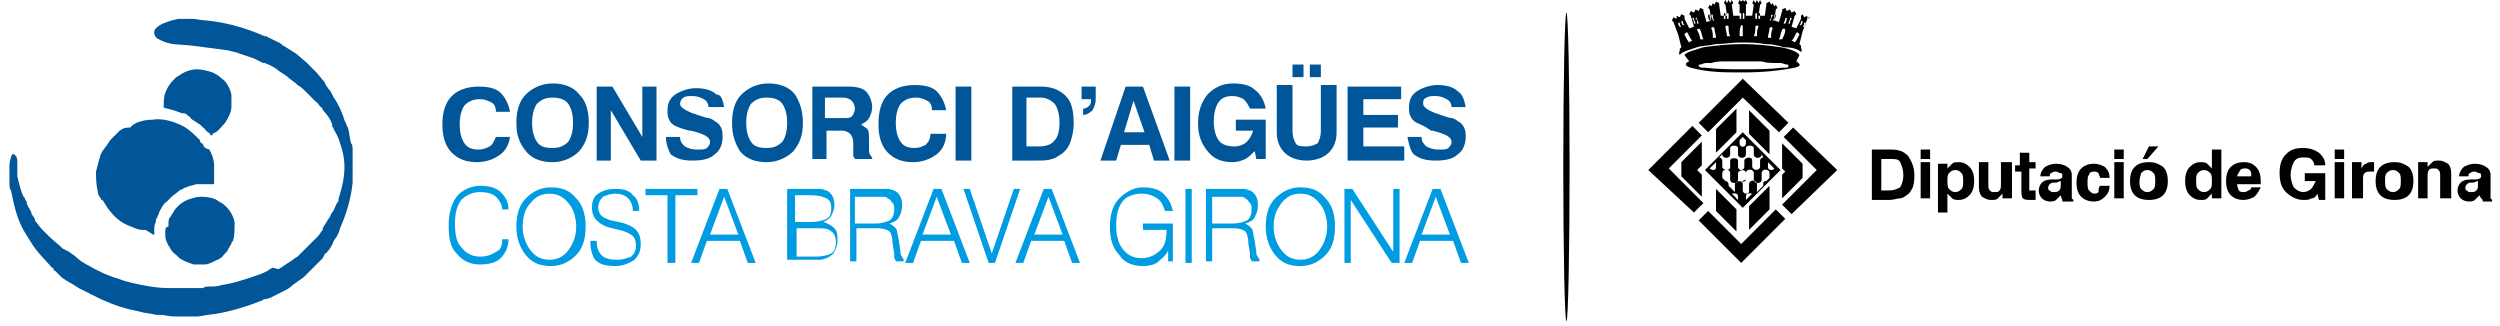 <?xml version="1.0" encoding="utf-8"?>
<!-- Generator: Adobe Illustrator 27.3.1, SVG Export Plug-In . SVG Version: 6.00 Build 0)  -->
<svg version="1.1" id="Capa_1" xmlns="http://www.w3.org/2000/svg" xmlns:xlink="http://www.w3.org/1999/xlink" x="0px" y="0px"
	 viewBox="0 0 158.8 20.7" style="enable-background:new 0 0 158.8 20.7;" xml:space="preserve">
<style type="text/css">
	.st0{fill-rule:evenodd;clip-rule:evenodd;}
	.st1{fill-rule:evenodd;clip-rule:evenodd;fill:#015699;}
	.st2{fill:#015699;}
	.st3{fill:#009CE1;}
</style>
<g>
	<g>
		<path class="st0" d="M157.4,11.5c-0.1,0-0.2,0.1-0.3,0.1c-0.1,0-0.2,0-0.2,0c-0.1,0-0.2,0.1-0.2,0.1c0,0-0.1,0.1-0.1,0.2
			c0,0.1,0,0.2,0.1,0.2c0.1,0.1,0.1,0.1,0.2,0.1c0.2,0,0.3,0,0.4-0.1c0.1-0.1,0.1-0.2,0.1-0.4V11.5z M157.5,12.4
			c-0.1,0.1-0.2,0.2-0.3,0.3c-0.1,0.1-0.3,0.1-0.4,0.1c-0.2,0-0.4-0.1-0.5-0.2c-0.1-0.1-0.2-0.3-0.2-0.5c0-0.2,0.1-0.4,0.2-0.5
			c0.1-0.1,0.3-0.2,0.6-0.2c0.1,0,0.1,0,0.3,0c0.3,0,0.4-0.1,0.4-0.2c0-0.1,0-0.2-0.1-0.2c-0.1,0-0.2-0.1-0.3-0.1
			c-0.1,0-0.2,0-0.3,0.1c-0.1,0-0.1,0.1-0.1,0.2v0h-0.6v0c0-0.2,0.1-0.4,0.3-0.6c0.2-0.1,0.4-0.2,0.7-0.2c0.3,0,0.6,0.1,0.7,0.2
			c0.2,0.1,0.3,0.3,0.3,0.5v1.3c0,0.1,0,0.2,0,0.2c0,0,0.1,0.1,0.1,0.1v0.1h-0.6c0,0,0-0.1,0-0.1C157.5,12.5,157.5,12.4,157.5,12.4z
			 M153.6,12.6v-2.3h0.6v0.3c0.1-0.1,0.2-0.2,0.3-0.3c0.1-0.1,0.2-0.1,0.4-0.1c0.3,0,0.4,0.1,0.6,0.2c0.1,0.1,0.2,0.3,0.2,0.6v1.6
			H155v-1.4c0-0.2,0-0.3-0.1-0.4c-0.1-0.1-0.1-0.1-0.3-0.1c-0.1,0-0.3,0-0.3,0.1c-0.1,0.1-0.1,0.2-0.1,0.4v1.4H153.6z M150.9,11.5
			c0-0.4,0.1-0.7,0.3-0.9c0.2-0.2,0.5-0.3,0.9-0.3c0.4,0,0.6,0.1,0.9,0.3c0.2,0.2,0.3,0.5,0.3,0.9c0,0.4-0.1,0.7-0.3,0.9
			c-0.2,0.2-0.5,0.3-0.9,0.3c-0.4,0-0.7-0.1-0.9-0.3C151,12.2,150.9,11.9,150.9,11.5z M151.5,11.5c0,0.2,0,0.4,0.1,0.5
			c0.1,0.1,0.2,0.2,0.4,0.2c0.2,0,0.3-0.1,0.4-0.2c0.1-0.1,0.1-0.3,0.1-0.5c0-0.2,0-0.4-0.1-0.5c-0.1-0.1-0.2-0.2-0.4-0.2
			c-0.2,0-0.3,0.1-0.4,0.2C151.5,11.1,151.5,11.3,151.5,11.5z M149.4,12.6v-2.3h0.6v0.4c0.1-0.2,0.2-0.3,0.3-0.3
			c0.1-0.1,0.2-0.1,0.4-0.1c0,0,0,0,0.1,0c0,0,0,0,0,0l0,0.6h-0.2c-0.2,0-0.3,0-0.4,0.1c-0.1,0.1-0.1,0.2-0.1,0.4v1.2H149.4z
			 M148.3,12.6v-2.3h0.6v2.3H148.3z M148.3,10.1V9.5h0.6v0.6H148.3z M147.2,12.3c-0.1,0.2-0.2,0.3-0.4,0.3c-0.1,0.1-0.3,0.1-0.5,0.1
			c-0.4,0-0.8-0.2-1.1-0.5c-0.3-0.3-0.4-0.7-0.4-1.2c0-0.5,0.1-0.9,0.4-1.2c0.3-0.3,0.6-0.4,1.1-0.4c0.4,0,0.7,0.1,1,0.3
			c0.2,0.2,0.4,0.4,0.4,0.8h-0.7c0-0.2-0.1-0.3-0.2-0.4c-0.1-0.1-0.3-0.1-0.5-0.1c-0.3,0-0.5,0.1-0.6,0.3c-0.1,0.2-0.2,0.5-0.2,0.8
			c0,0.3,0.1,0.6,0.2,0.8c0.2,0.2,0.4,0.3,0.6,0.3c0.2,0,0.4-0.1,0.5-0.2c0.1-0.1,0.2-0.3,0.3-0.5h-0.7V11h1.3v1.7h-0.4L147.2,12.3z
			 M142.1,11.2h0.9c0-0.2,0-0.3-0.1-0.4c-0.1-0.1-0.2-0.1-0.3-0.1c-0.1,0-0.2,0-0.3,0.1C142.2,11,142.1,11.1,142.1,11.2z M143,11.9
			h0.6c-0.1,0.2-0.2,0.4-0.4,0.6c-0.2,0.1-0.4,0.2-0.7,0.2c-0.3,0-0.6-0.1-0.8-0.3c-0.2-0.2-0.3-0.5-0.3-0.9c0-0.4,0.1-0.7,0.3-0.9
			c0.2-0.2,0.5-0.3,0.8-0.3c0.4,0,0.6,0.1,0.8,0.3c0.2,0.2,0.3,0.5,0.3,0.9c0,0,0,0.1,0,0.1c0,0,0,0,0,0.1h-1.5
			c0,0.2,0.1,0.3,0.1,0.4c0.1,0.1,0.2,0.1,0.3,0.1c0.1,0,0.2,0,0.3-0.1C142.9,12.1,143,12,143,11.9z M139.5,11.5
			c0,0.2,0,0.4,0.1,0.5c0.1,0.1,0.2,0.2,0.4,0.2c0.2,0,0.3-0.1,0.4-0.2c0.1-0.1,0.1-0.3,0.1-0.5c0-0.2,0-0.4-0.1-0.5
			c-0.1-0.1-0.2-0.2-0.4-0.2c-0.2,0-0.3,0.1-0.4,0.2C139.5,11.1,139.5,11.3,139.5,11.5z M141.1,9.5v3.1h-0.6v-0.3
			c-0.1,0.1-0.2,0.2-0.3,0.3c-0.1,0.1-0.2,0.1-0.4,0.1c-0.3,0-0.5-0.1-0.7-0.3c-0.2-0.2-0.3-0.5-0.3-0.9c0-0.4,0.1-0.7,0.3-0.9
			c0.2-0.2,0.4-0.3,0.7-0.3c0.1,0,0.3,0,0.4,0.1c0.1,0.1,0.2,0.2,0.3,0.3V9.5H141.1z M137.1,9.3l-0.7,0.8h-0.3l0.4-0.8H137.1z
			 M135.3,11.5c0-0.4,0.1-0.7,0.3-0.9c0.2-0.2,0.5-0.3,0.9-0.3c0.4,0,0.6,0.1,0.9,0.3c0.2,0.2,0.3,0.5,0.3,0.9
			c0,0.4-0.1,0.7-0.3,0.9c-0.2,0.2-0.5,0.3-0.9,0.3c-0.4,0-0.7-0.1-0.9-0.3C135.4,12.2,135.3,11.9,135.3,11.5z M135.9,11.5
			c0,0.2,0,0.4,0.1,0.5c0.1,0.1,0.2,0.2,0.4,0.2c0.2,0,0.3-0.1,0.4-0.2c0.1-0.1,0.1-0.3,0.1-0.5c0-0.2,0-0.4-0.1-0.5
			c-0.1-0.1-0.2-0.2-0.4-0.2c-0.2,0-0.3,0.1-0.4,0.2C136,11.1,135.9,11.3,135.9,11.5z M134.3,12.6v-2.3h0.6v2.3H134.3z M134.3,10.1
			V9.5h0.6v0.6H134.3z M133.4,11.8h0.6c0,0.3-0.1,0.5-0.3,0.7c-0.2,0.2-0.4,0.3-0.7,0.3c-0.3,0-0.6-0.1-0.8-0.3
			c-0.2-0.2-0.3-0.5-0.3-0.9c0-0.4,0.1-0.7,0.3-0.9c0.2-0.2,0.5-0.3,0.8-0.3c0.3,0,0.5,0.1,0.7,0.2c0.2,0.2,0.3,0.4,0.3,0.7h-0.6
			c0-0.1-0.1-0.2-0.1-0.3c-0.1-0.1-0.2-0.1-0.3-0.1c-0.2,0-0.3,0.1-0.3,0.2c-0.1,0.1-0.1,0.3-0.1,0.5c0,0.2,0,0.4,0.1,0.5
			c0.1,0.1,0.2,0.2,0.3,0.2c0.1,0,0.2,0,0.3-0.1C133.3,12,133.3,11.9,133.4,11.8z M130.9,11.5c-0.1,0-0.2,0.1-0.3,0.1
			c-0.1,0-0.2,0-0.2,0c-0.1,0-0.2,0.1-0.2,0.1c0,0-0.1,0.1-0.1,0.2c0,0.1,0,0.2,0.1,0.2c0.1,0.1,0.1,0.1,0.2,0.1
			c0.2,0,0.3,0,0.4-0.1c0.1-0.1,0.1-0.2,0.1-0.4V11.5z M130.9,12.4c-0.1,0.1-0.2,0.2-0.3,0.3c-0.1,0.1-0.3,0.1-0.4,0.1
			c-0.2,0-0.4-0.1-0.5-0.2c-0.1-0.1-0.2-0.3-0.2-0.5c0-0.2,0.1-0.4,0.2-0.5c0.1-0.1,0.3-0.2,0.6-0.2c0.1,0,0.1,0,0.3,0
			c0.3,0,0.4-0.1,0.4-0.2c0-0.1,0-0.2-0.1-0.2c-0.1,0-0.2-0.1-0.3-0.1c-0.1,0-0.2,0-0.3,0.1c-0.1,0-0.1,0.1-0.1,0.2v0h-0.6v0
			c0-0.2,0.1-0.4,0.3-0.6c0.2-0.1,0.4-0.2,0.7-0.2c0.3,0,0.6,0.1,0.7,0.2c0.2,0.1,0.3,0.3,0.3,0.5v1.3c0,0.1,0,0.2,0,0.2
			c0,0,0.1,0.1,0.1,0.1v0.1H131c0,0,0-0.1,0-0.1C130.9,12.5,130.9,12.4,130.9,12.4z M129.3,12.7c-0.1,0-0.1,0-0.2,0
			c-0.1,0-0.1,0-0.1,0c-0.2,0-0.4,0-0.5-0.1c-0.1-0.1-0.1-0.3-0.1-0.5v-1.2H128v-0.4h0.3V9.7h0.6v0.6h0.4v0.4h-0.4V12
			c0,0.1,0,0.1,0,0.1c0,0,0.1,0,0.2,0h0.2V12.7z M127.8,10.3v2.3h-0.6v-0.3c-0.1,0.1-0.2,0.2-0.3,0.3c-0.1,0.1-0.2,0.1-0.4,0.1
			c-0.3,0-0.4-0.1-0.6-0.2c-0.1-0.1-0.2-0.3-0.2-0.6v-1.6h0.6v1.4c0,0.2,0,0.3,0.1,0.4c0.1,0.1,0.1,0.1,0.3,0.1c0.1,0,0.3,0,0.3-0.1
			c0.1-0.1,0.1-0.2,0.1-0.4v-1.4H127.8z M123.1,13.6v-3.2h0.6v0.3c0.1-0.1,0.2-0.2,0.3-0.3c0.1-0.1,0.2-0.1,0.4-0.1
			c0.3,0,0.5,0.1,0.7,0.3c0.2,0.2,0.3,0.5,0.3,0.9c0,0.4-0.1,0.7-0.3,0.9c-0.2,0.2-0.4,0.3-0.7,0.3c-0.1,0-0.3,0-0.4-0.1
			c-0.1-0.1-0.2-0.2-0.3-0.3v1.2H123.1z M124.7,11.5c0-0.2,0-0.4-0.1-0.5c-0.1-0.1-0.2-0.2-0.4-0.2c-0.2,0-0.3,0.1-0.4,0.2
			c-0.1,0.1-0.1,0.3-0.1,0.5c0,0.2,0,0.4,0.1,0.5c0.1,0.1,0.2,0.2,0.4,0.2c0.2,0,0.3-0.1,0.4-0.2C124.7,11.9,124.7,11.7,124.7,11.5z
			 M122,12.6v-2.3h0.6v2.3H122z M122,10.1V9.5h0.6v0.6H122z M118.9,12.6V9.5h1.2c0.5,0,0.8,0.1,1.1,0.4c0.2,0.3,0.4,0.7,0.4,1.2
			c0,0.3,0,0.5-0.1,0.8c-0.1,0.2-0.2,0.4-0.4,0.5c-0.1,0.1-0.3,0.2-0.4,0.2c-0.2,0-0.4,0.1-0.7,0.1H118.9z M119.5,12.1h0.5
			c0.3,0,0.5-0.1,0.7-0.2c0.1-0.2,0.2-0.4,0.2-0.8c0-0.3-0.1-0.6-0.2-0.8c-0.1-0.2-0.3-0.2-0.6-0.2h-0.6V12.1z"/>
		<path class="st0" d="M107.9,14l0.6-0.6l2.1,2.1l2.2-2.2l0.6,0.6l-2.8,2.8L107.9,14z M110.3,14.7l-1.3-1.3l0-1.4l1.3,1.3
			L110.3,14.7z M111.1,14.6l0-1.5l1.3-1.3l0,1.5L111.1,14.6z M104.7,10.8C104.7,10.8,104.8,10.8,104.7,10.8l2.8-2.8l0.6,0.6
			l-2.1,2.1l2.2,2.2l-0.6,0.6L104.7,10.8z M113.8,13.6l-0.6-0.6l2.2-2.2l-2.1-2.1l0.6-0.6l2.8,2.7L113.8,13.6z M106.8,11.2v-0.9
			l1.3-1.3l0,1.5l-0.3,0.3l0.3,0.3v1.4L106.8,11.2z M113.2,11.1l0.2-0.2l-0.2-0.2V9.1l1.3,1.3l0,0.9l-1.3,1.3L113.2,11.1z M109,10.6
			v-0.3l-0.4,0.4C108.7,10.8,109,10.9,109,10.6z M110.4,12.7l0-0.2c0-0.3-0.3-0.2-0.4-0.2L110.4,12.7z M110.9,9.8l0-0.4
			c0-0.2,0.5-0.2,0.5,0l0,0.4c0,0.3,0.5,0.3,0.5,0L112,10c-0.1,0-0.2,0.1-0.2,0.2l0,0.4c0,0.2-0.4,0.3-0.5,0v-0.4
			c0-0.3-0.5-0.2-0.5,0l0,0.4c0,0.1-0.1,0.2-0.2,0.2v0c-0.1,0-0.2-0.1-0.2-0.2l0-0.4c0-0.2-0.5-0.2-0.5,0v0.4c0,0.3-0.5,0.2-0.5,0
			l0-0.4c0-0.1-0.1-0.2-0.2-0.2l0.2-0.2c0,0.3,0.5,0.3,0.5,0l0-0.4c0-0.2,0.5-0.2,0.5,0l0,0.4C110.4,10.1,110.9,10.1,110.9,9.8z
			 M110.9,11.4l0-0.4c0-0.3,0.5-0.3,0.5,0l0,0.4c0,0.3,0.5,0.3,0.5,0l0-0.4c0-0.3,0.5-0.3,0.5,0v0.3l-0.2,0.2c-0.1,0-0.2,0-0.2,0.2
			l0,0.1l-0.4,0.4c0,0,0,0,0-0.1l0-0.4c0-0.3-0.5-0.3-0.5,0l0,0.4c0,0.2-0.1,0.2-0.2,0.2v0c-0.1,0-0.2-0.1-0.2-0.2l0-0.4
			c0-0.3-0.5-0.2-0.5,0l0,0.4c0,0,0,0,0,0.1l-0.4-0.4l0-0.1c0-0.1-0.1-0.2-0.2-0.2l-0.2-0.2V11c0-0.3,0.5-0.3,0.5,0l0,0.4
			c0,0.3,0.5,0.3,0.5,0l0-0.4c0-0.2,0.5-0.3,0.5,0l0,0.4C110.4,11.6,110.9,11.6,110.9,11.4z M110.7,8.7l0.2,0.2v0.2
			c0,0.3-0.4,0.3-0.4,0V8.9L110.7,8.7z M110.9,12.7l0-0.2c0-0.3,0.3-0.2,0.4-0.2L110.9,12.7z M112.3,10.6l0-0.3l0.4,0.4
			C112.7,10.8,112.3,10.9,112.3,10.6z M112.4,9.8l-1.3-1.3l0-1.5l1.3,1.3V9.8z M109,8.2l1.3-1.3l0,1.5L109,9.7L109,8.2z M110.7,6.2
			l-2.2,2.2l-0.6-0.6l2.8-2.8l2.9,2.8l-0.6,0.6L110.7,6.2z M110.7,8.4l2.4,2.4l-2.4,2.4l-2.4-2.4L110.7,8.4z M110.8,4.4
			c0.8,0,1.6,0,2.4-0.1c0.1,0,0.2,0,0.2,0c0.1,0,0.2,0,0.2-0.1c0,0,0,0,0,0c0-0.1,0-0.1-0.1-0.1c-0.1,0-0.3-0.1-0.4-0.1
			c-0.1,0-0.2,0-0.3,0c-0.3,0-0.6,0-0.9-0.1c-0.3,0-0.5,0-0.8,0c0,0,0,0,0,0c0,0,0,0-0.1,0c0,0,0,0,0,0c0,0,0,0-0.1,0c0,0,0,0,0,0
			c0,0,0,0-0.1,0c0,0,0,0,0,0c0,0,0,0,0,0c0,0,0,0,0,0c-0.1,0-0.2,0-0.2,0v0c0,0,0,0,0,0c0,0-0.1,0-0.1,0c0,0,0,0,0,0c0,0,0,0,0,0
			c0,0,0,0,0,0c0,0,0,0,0,0c0,0,0,0,0,0c0,0,0,0,0,0c0,0,0,0,0,0c0,0,0,0,0,0c0,0,0,0,0,0c0,0,0,0,0,0c0,0,0,0,0,0c0,0,0,0,0,0
			c0,0,0,0,0,0c0,0,0,0,0,0c0,0,0,0-0.1,0c0,0,0,0,0,0c-0.3,0-0.5,0-0.8,0c-0.3,0-0.6,0-0.9,0.1c-0.1,0-0.2,0-0.3,0
			c-0.2,0-0.3,0.1-0.4,0.1c-0.1,0-0.1,0-0.1,0.1c0,0,0,0,0,0c0,0,0.1,0.1,0.2,0.1c0.1,0,0.2,0,0.2,0c0.8,0.1,1.6,0.1,2.4,0.1
			c0,0,0,0,0,0c0,0,0,0,0,0c0,0,0,0,0,0c0,0,0,0,0,0c0,0,0,0,0,0c0,0,0,0,0,0c0,0,0,0,0,0c0,0,0,0,0,0c0,0,0,0,0,0c0,0,0,0,0,0
			c0,0,0,0,0,0c0,0,0,0,0,0c0,0,0,0,0,0c0,0,0,0,0,0c0,0,0,0,0,0c0,0,0,0,0,0c0,0,0,0,0,0c0,0,0,0,0,0c0,0,0,0,0,0c0,0,0,0,0,0
			c0,0,0,0,0,0c0,0,0,0,0,0c0,0,0,0,0,0c0,0,0,0,0,0c0,0,0,0,0,0c0,0,0,0,0,0c0,0,0,0,0,0c0,0,0,0,0,0c0,0,0,0,0,0c0,0,0,0,0,0
			c0,0,0,0,0,0c0,0,0,0,0,0c0,0,0,0,0,0c0,0,0,0,0,0v0c0,0,0,0,0,0c0,0,0,0,0,0c0,0,0,0,0,0c0,0,0,0,0,0
			C110.7,4.4,110.7,4.4,110.8,4.4C110.7,4.4,110.7,4.4,110.8,4.4C110.7,4.4,110.7,4.4,110.8,4.4C110.7,4.4,110.7,4.4,110.8,4.4
			C110.7,4.4,110.7,4.4,110.8,4.4C110.8,4.4,110.8,4.4,110.8,4.4C110.8,4.4,110.8,4.4,110.8,4.4C110.8,4.4,110.8,4.4,110.8,4.4
			C110.8,4.4,110.8,4.4,110.8,4.4C110.8,4.4,110.8,4.4,110.8,4.4C110.8,4.4,110.8,4.4,110.8,4.4C110.8,4.4,110.8,4.4,110.8,4.4
			C110.8,4.4,110.8,4.4,110.8,4.4z M110.7,2.8C110.7,2.8,110.7,2.8,110.7,2.8c0.9,0,1.7,0.1,2.4,0.2c0.6,0.1,1.1,0.3,1.2,0.5
			c0,0,0,0,0,0l-0.2,0.4c0.3,0.2,0.3,0.3-0.1,0.4c-1,0.2-2.1,0.3-3.2,0.3v0c0,0-0.1,0-0.1,0c0,0,0,0,0,0v0c0,0,0,0,0,0c0,0,0,0,0,0
			v0c0,0,0,0,0,0c0,0-0.1,0-0.1,0v0c-1.1,0-2.1,0-3.2-0.3c-0.4-0.1-0.4-0.3-0.1-0.4L107,3.5c0,0,0,0,0,0c0.1-0.2,0.6-0.3,1.2-0.5
			C108.9,2.9,109.8,2.8,110.7,2.8C110.6,2.8,110.6,2.8,110.7,2.8L110.7,2.8z M110.5,0.9c0-0.1,0.1-0.1,0.1,0c0,0.1,0,0.2,0,0.3
			c0,0-0.1,0-0.1,0C110.5,1,110.5,0.9,110.5,0.9z M110.8,0.9c0-0.1-0.1-0.1-0.1,0c0,0.1,0,0.2,0,0.3c0,0,0.1,0,0.1,0
			C110.8,1,110.8,1,110.8,0.9z M111.8,0.9c0-0.1-0.1-0.1-0.1,0c0,0.1,0,0.2,0,0.3c0,0,0.1,0,0.1,0C111.8,1.1,111.8,1,111.8,0.9z
			 M111.6,0.9c0-0.1-0.1-0.1-0.1,0c0,0.1,0,0.2,0,0.3c0,0,0.1,0,0.1,0C111.6,1.1,111.6,1,111.6,0.9z M111.7,1.7c0-0.1-0.2-0.1-0.2,0
			c0,0.2,0,0.4-0.1,0.6c0.1,0,0.1,0,0.2,0C111.6,2.1,111.6,1.9,111.7,1.7z M112.8,1c0-0.1-0.1-0.1-0.1,0c0,0.1,0,0.2-0.1,0.3
			c0,0,0.1,0,0.1,0C112.7,1.2,112.8,1.1,112.8,1z M112.6,1c0-0.1-0.1-0.1-0.1,0c0,0.1,0,0.2-0.1,0.3c0,0,0.1,0,0.1,0
			C112.5,1.2,112.5,1.1,112.6,1z M112.6,1.8c0-0.1-0.2-0.1-0.2,0c0,0.2-0.1,0.4-0.1,0.6c0.1,0,0.1,0,0.2,0
			C112.5,2.2,112.5,2,112.6,1.8z M113.8,1.2c0-0.1-0.1-0.1-0.1,0c0,0.1-0.1,0.2-0.1,0.3c0,0,0.1,0,0.1,0
			C113.7,1.4,113.7,1.3,113.8,1.2z M113.5,1.2c0-0.1-0.1-0.1-0.1,0c0,0.1-0.1,0.2-0.1,0.3c0,0,0.1,0,0.1,0
			C113.5,1.3,113.5,1.2,113.5,1.2z M113.4,1.9c0-0.1-0.2-0.1-0.2,0c-0.1,0.2-0.1,0.4-0.2,0.6c0.1,0,0.1,0,0.2,0
			C113.3,2.3,113.4,2.1,113.4,1.9z M114.7,1.5c0-0.1-0.1-0.1-0.1,0c0,0.1-0.1,0.2-0.1,0.2c0,0,0.1,0,0.1,0
			C114.6,1.7,114.7,1.6,114.7,1.5z M114.5,1.4c0-0.1-0.1-0.1-0.1,0c0,0.1-0.1,0.2-0.1,0.2c0,0,0.1,0,0.1,0
			C114.4,1.6,114.5,1.5,114.5,1.4z M114.3,2.2c0-0.1-0.2-0.2-0.2-0.1c-0.1,0.2-0.2,0.4-0.3,0.5c0.1,0,0.1,0,0.2,0.1
			C114.1,2.6,114.2,2.4,114.3,2.2z M114.4,3.3c0.1-0.1,0-0.2,0-0.3l0-0.1l-0.1-0.1l0.1-0.4l0.1-0.4l0.3-0.8l0.1-0.1L115,1.1
			l-0.2,0.1l0-0.2l-0.2,0.1l-0.1-0.2L114.4,1l0,0.2l-0.3,0.6l-0.3-0.1L114,1l0.1-0.1L114,0.7l-0.2,0.1l-0.1-0.2l-0.2,0.1l-0.1-0.2
			l-0.2,0.1l0,0.1l-0.2,0.7l-0.3-0.1l0.1-0.7l0.1-0.1l-0.1-0.2l-0.1,0.1l-0.1-0.2l-0.1,0.1l-0.1-0.2l-0.2,0.1l0,0.1l-0.1,0.7l-0.4,0
			l0.1-0.7l0.1-0.1l-0.1-0.2l-0.1,0.2l-0.1-0.2l-0.1,0.2l-0.1-0.2l-0.1,0.2l0.1,0.1l-0.1,0.7l-0.4,0l0-0.7l0.1-0.1l-0.1-0.2
			l-0.1,0.1l-0.1-0.1v0l0,0l0,0l0,0l0,0v0l-0.1,0.1l-0.1-0.1l-0.1,0.2l0.1,0.1l0,0.7l-0.4,0l-0.1-0.7l0.1-0.1l-0.1-0.2l-0.1,0.2
			l-0.1-0.2l-0.1,0.2l-0.1-0.2l-0.1,0.2l0.1,0.1l0.1,0.7l-0.4,0l-0.1-0.7l0-0.1l-0.2-0.1l-0.1,0.2l-0.1-0.1l-0.1,0.2l-0.1-0.1
			l-0.1,0.2l0.1,0.1l0.1,0.7l-0.3,0.1l-0.2-0.7l0-0.1l-0.2-0.1l-0.1,0.2l-0.2-0.1l-0.1,0.2l-0.2-0.1l-0.1,0.2l0.1,0.1l0.2,0.7
			l-0.3,0.1l-0.3-0.6l0-0.2l-0.2-0.1l-0.1,0.2L106.5,1l0,0.2l-0.2-0.1l-0.1,0.2l0.1,0.1l0.3,0.8l0.1,0.4l0.1,0.4l-0.1,0.1l0,0.1
			c0,0.1-0.1,0.1,0,0.3c0.1-0.2,0.5-0.3,1.1-0.5c0.3-0.1,0.8-0.1,1.2-0.2c0.5,0,1-0.1,1.5-0.1c0,0,0,0,0,0v0c0,0,0,0,0.1,0
			c0.5,0,1,0,1.5,0.1c0.5,0,0.9,0.1,1.2,0.2C114,3,114.3,3.2,114.4,3.3z M110.6,1.6L110.6,1.6C110.6,1.6,110.6,1.6,110.6,1.6
			C110.7,1.6,110.7,1.6,110.6,1.6L110.6,1.6c0.1,0,0.1,0,0.1,0.1c0,0.2,0,0.4,0,0.6c0,0-0.1,0-0.1,0v0c0,0-0.1,0-0.1,0
			C110.5,2,110.5,1.8,110.6,1.6C110.5,1.6,110.6,1.6,110.6,1.6z M109.5,0.9c0-0.1,0.1-0.1,0.1,0c0,0.1,0,0.2,0,0.3c0,0-0.1,0-0.1,0
			C109.5,1.1,109.5,1,109.5,0.9z M109.7,0.9c0-0.1,0.1-0.1,0.1,0c0,0.1,0,0.2,0,0.3c0,0-0.1,0-0.1,0C109.7,1.1,109.7,1,109.7,0.9z
			 M109.6,1.7c0-0.1,0.2-0.1,0.2,0c0,0.2,0,0.4,0.1,0.6c-0.1,0-0.1,0-0.2,0C109.7,2.1,109.6,1.9,109.6,1.7z M108.5,1
			c0-0.1,0.1-0.1,0.1,0c0,0.1,0,0.2,0.1,0.3c0,0-0.1,0-0.1,0C108.5,1.2,108.5,1.1,108.5,1z M108.7,1c0-0.1,0.1-0.1,0.1,0
			c0,0.1,0,0.2,0.1,0.3c0,0-0.1,0-0.1,0C108.8,1.2,108.7,1.1,108.7,1z M108.7,1.8c0-0.1,0.2-0.1,0.2,0c0,0.2,0.1,0.4,0.1,0.6
			c-0.1,0-0.1,0-0.2,0C108.8,2.2,108.8,2,108.7,1.8z M107.5,1.2c0-0.1,0.1-0.1,0.1,0c0,0.1,0.1,0.2,0.1,0.3c0,0-0.1,0-0.1,0
			C107.6,1.4,107.6,1.3,107.5,1.2z M107.7,1.2c0-0.1,0.1-0.1,0.1,0c0,0.1,0.1,0.2,0.1,0.3c0,0-0.1,0-0.1,0
			C107.8,1.3,107.8,1.2,107.7,1.2z M107.8,1.9c0-0.1,0.2-0.1,0.2,0c0.1,0.2,0.1,0.4,0.2,0.6c-0.1,0-0.1,0-0.2,0
			C108,2.3,107.9,2.1,107.8,1.9z M106.6,1.5c0-0.1,0.1-0.1,0.1,0c0,0.1,0.1,0.2,0.1,0.2c0,0-0.1,0-0.1,0
			C106.7,1.7,106.6,1.6,106.6,1.5z M106.8,1.4c0-0.1,0.1-0.1,0.1,0c0,0.1,0.1,0.2,0.1,0.2c0,0-0.1,0-0.1,0
			C106.9,1.6,106.8,1.5,106.8,1.4z M107,2.2c0-0.1,0.2-0.2,0.2-0.1c0.1,0.2,0.2,0.4,0.3,0.5c-0.1,0-0.1,0-0.2,0.1
			C107.2,2.6,107.1,2.4,107,2.2z"/>
	</g>
	<ellipse cx="99.5" cy="10.6" rx="0.2" ry="9.8"/>
	<g>
		<path class="st1" d="M0.6,10.4V11c0,0,0,0.5,0,0.6c0,0.2,0,0.4,0.1,0.5c0.2,1,0.4,1.9,0.9,2.7l0.5,0.8l0.3,0.4c0,0,0,0,0,0l0.9,1
			c0,0,0.1,0,0.1,0.1c0,0,0,0.1,0.1,0.1l0.1,0.1c0,0,0,0,0,0l0.3,0.3C4,17.7,4.5,18,4.7,18.1l0.3,0.2c0.2,0.1,0.4,0.2,0.6,0.3
			c0.1,0,0.1,0.1,0.2,0.1l0.6,0.3c0.9,0.4,1.5,0.6,2.5,0.8c0.3,0.1,0.7,0.1,1,0.2c0.1,0,0.2,0,0.3,0c0.2,0,0.6,0.1,0.8,0.1
			c0,0,0.1,0,0.1,0H12c0,0,0,0,0,0l0.1,0c0,0,0,0,0.1,0c0.1,0,0.1,0,0.1,0c0.1,0,0.2,0,0.3,0l0.6-0.1c1.1-0.1,2.4-0.5,3.4-0.9
			c0.1,0,0.1-0.1,0.2-0.1c0,0,0.1,0,0.1,0l0.3-0.1c0.2-0.1,0.6-0.3,0.8-0.4c0.2-0.1,0.4-0.2,0.6-0.4l0.7-0.5l0.6-0.6
			c0.1-0.1,0.2-0.2,0.3-0.3l0.3-0.3c0-0.1,0.1-0.1,0.1-0.2c0,0,0-0.1,0.1-0.1l0,0c0.2-0.2,0.4-0.5,0.5-0.8c0.2-0.3,0.3-0.4,0.4-0.8
			c0.4-0.9,0.7-1.9,0.8-2.9c0-0.1,0-0.6,0-0.6v-0.8c0,0,0-0.5,0-0.6c0-0.2,0-0.4-0.1-0.5c-0.1-0.3-0.1-0.7-0.2-1
			C22,8,22,7.8,21.9,7.7c-0.1-0.4-0.4-1.1-0.7-1.5L21,5.8c-0.2-0.2-0.3-0.4-0.4-0.6l-0.5-0.6c-0.1-0.1-0.2-0.2-0.3-0.3
			c-0.1-0.1-0.1-0.1-0.2-0.2c0,0,0,0-0.1-0.1l-0.7-0.6L18,2.9c0,0-0.1,0-0.1-0.1c-0.1,0-0.1-0.1-0.2-0.1l-0.6-0.3
			c-0.1,0-0.1-0.1-0.2-0.1c0,0-0.1,0-0.1,0c-1.1-0.5-2.5-0.9-3.7-1c-0.2,0-0.7-0.1-0.8-0.1l-0.3,0h-0.7l-0.4,0.1
			c-0.3,0.1-0.7,0.2-1,0.5C9.7,2,9.8,2.4,10.1,2.5c0.7,0.4,1.3,0.3,2.1,0.4c0.8,0.1,1.5,0.2,2.3,0.3c0.3,0.1,0.5,0.1,0.7,0.2
			c0.3,0.1,0.6,0.2,0.9,0.3c0.2,0.1,0.4,0.2,0.6,0.3c0,0,0.1,0,0.1,0c0.3,0.1,0.7,0.3,0.9,0.5C18,4.7,18.2,4.8,18.4,5l0.4,0.3
			c0,0,0,0,0,0c0,0,0,0,0,0l0.1,0.1c0.2,0.1,0.4,0.3,0.5,0.4c0,0,0,0,0.1,0.1l0.4,0.4c0,0,0.1,0.1,0.1,0.1c0,0,0,0,0.1,0.1
			c0.1,0,0.2,0.3,0.3,0.3c0.1,0.1,0.1,0.2,0.2,0.3c0.2,0.2,0.4,0.5,0.5,0.8c0,0,0,0,0,0.1c0,0.1,0.1,0.1,0.1,0.2
			c0,0.1,0.1,0.1,0.1,0.2c0.2,0.3,0.3,0.7,0.4,1c0.3,1,0.2,1.9-0.1,2.9c0,0.1-0.1,0.2-0.1,0.4c0,0.1,0,0.1-0.1,0.2
			c-0.1,0.2-0.2,0.5-0.3,0.6c0,0-0.1,0.1-0.1,0.2l-0.2,0.3c-0.1,0.2-0.2,0.3-0.3,0.5c0,0,0,0.1,0,0.1c-0.1,0.1-0.2,0.3-0.3,0.4
			c0,0,0,0,0,0l-0.1,0.1c-0.1,0.1-0.5,0.5-0.5,0.5c-0.2,0.2-0.4,0.4-0.6,0.6l-0.1,0.1c-0.2,0.1-0.4,0.3-0.6,0.4l-0.3,0.2
			c-0.1,0.1-0.2,0.1-0.3,0.2L17.3,17c-0.1,0.1-0.2,0.1-0.3,0.2l-0.2,0.1c-0.2,0.1-0.5,0.2-0.8,0.3c-0.6,0.2-1.2,0.4-1.9,0.5
			c-0.3,0.1-0.5,0.1-0.8,0.1c-0.1,0-0.3,0-0.4,0.1c-0.1,0-0.3,0-0.4,0c-0.2,0-0.3,0-0.5,0c-0.2,0-0.5,0-0.7,0c-0.1,0-0.2,0-0.2,0
			c-0.2,0-0.3,0-0.4,0c-0.6,0-1.2-0.1-1.7-0.2c-0.5-0.1-1-0.2-1.5-0.4c-0.7-0.2-1.3-0.5-2-0.9c-0.2-0.1-0.5-0.3-0.7-0.5
			c-0.1-0.1-0.3-0.2-0.4-0.3L4,15.8c-0.2-0.2-0.7-0.6-0.9-0.8c0,0,0,0-0.1-0.1l-0.2-0.2c0,0,0,0-0.1-0.1c-0.2-0.2-0.3-0.4-0.5-0.6
			C2.3,14,2.1,13.7,2,13.6c0,0,0,0,0-0.1c-0.1-0.2-0.3-0.5-0.3-0.6c0-0.1,0-0.1-0.1-0.2c0-0.1,0-0.1-0.1-0.2
			c-0.2-0.4-0.3-0.9-0.4-1.3c0-0.1,0-0.1,0-0.2c0-0.1,0-0.5,0-0.7c0-0.1,0-0.3-0.1-0.4c0,0-0.1-0.1-0.1-0.1
			c-0.2-0.1-0.2,0.3-0.3,0.5C0.7,10.3,0.6,10.4,0.6,10.4"/>
		<path class="st1" d="M9.7,14.9l0.1,0l0-0.2c0,0,0,0,0-0.1c0-0.2,0-0.3,0.1-0.5c0-0.1,0-0.2,0.1-0.3c0-0.1,0.1-0.2,0.1-0.3
			c0.1-0.2,0.3-0.6,0.5-0.7c0,0,0,0,0.1-0.1c0,0,0.1-0.1,0.1-0.1c0,0,0,0,0.1-0.1c0.1-0.1,0.4-0.3,0.5-0.4l0.4-0.2
			c0.1,0,0.2-0.1,0.3-0.1c0.1,0,0.3-0.1,0.4-0.1c0.2,0,0.3,0,0.6,0c0.1,0,0.1,0,0.2,0l0.2,0c0.1,0,0.1,0,0.1-0.1l0-0.4
			c0-0.1,0-0.3,0-0.4l0-0.3c0-0.3-0.1-0.6-0.2-0.8l-0.1-0.2C13,9.4,13,9.4,12.9,9.2c0,0,0-0.1-0.1-0.1c-0.1-0.1-0.1-0.1-0.1-0.2
			c-0.3-0.3-0.7-0.7-1.1-0.9c-0.6-0.3-1.3-0.5-1.9-0.4c-0.4,0-0.9,0.1-1.2,0.3c0,0-0.1,0-0.1,0.1c0,0-0.1,0-0.1,0.1
			C7.8,8.1,7.8,8.2,7.6,8.3C7.5,8.4,7.1,8.8,7,8.9C6.7,9.4,6.6,9.4,6.4,9.8c-0.1,0.3-0.2,0.7-0.3,1.1c0,0.4,0,0.8,0.1,1.2
			c0,0.2,0.1,0.4,0.2,0.5c0,0,0,0.1,0.1,0.1c0.1,0.1,0.3,0.5,0.4,0.6c0.3,0.4,0.7,0.8,1.2,1c0.3,0.1,0.6,0.3,0.9,0.3
			c0.2,0,0.3,0,0.4,0.1C9.6,14.8,9.7,14.9,9.7,14.9"/>
		<path class="st1" d="M10.5,14.6c0,0.2,0,0.2,0,0.4c0,0.2,0.1,0.4,0.2,0.6c0.1,0.1,0.1,0.2,0.2,0.3c0,0.1,0.1,0.1,0.1,0.1
			c0,0.1,0.1,0.1,0.1,0.1c0,0.1,0,0,0.1,0.1c0.1,0.1,0.1,0.1,0.2,0.2c0.3,0.2,0.6,0.3,0.9,0.4c0.3,0,0.4,0,0.7,0
			c0.2,0,0.4-0.1,0.6-0.2c0.2-0.1,0.5-0.2,0.6-0.4c0,0,0.1-0.1,0.1-0.1c0.1-0.1,0.2-0.2,0.2-0.3c0.1-0.1,0.1-0.2,0.2-0.3
			c0-0.1,0-0.1,0.1-0.2c0.1-0.3,0.1-0.7,0.1-1c0-0.1,0-0.1,0-0.2c-0.1-0.5-0.4-0.9-0.8-1.2c-0.1,0-0.1-0.1-0.2-0.1
			c-0.2-0.2-0.7-0.3-1-0.3c-0.3,0-0.4,0-0.7,0.1c-0.4,0.1-0.7,0.3-0.9,0.5c-0.1,0.1-0.2,0.2-0.3,0.4c-0.1,0.1-0.1,0.2-0.2,0.3
			c-0.1,0.1-0.1,0.3-0.1,0.4c0,0.1,0,0.1,0,0.2C10.5,14.4,10.5,14.6,10.5,14.6"/>
		<path class="st1" d="M13.4,8.6c0.1,0,0.1,0,0.1-0.1l0.2-0.1c0.2-0.1,0.4-0.4,0.6-0.6c0.2-0.3,0.4-0.7,0.4-1c0-0.3,0-0.5,0-0.8
			c-0.1-0.4-0.3-0.8-0.6-1c-0.2-0.2-0.4-0.3-0.6-0.4c-0.3-0.1-0.7-0.2-1-0.2c-0.3,0-0.6,0.1-0.8,0.2c-0.2,0.1-0.3,0.2-0.5,0.3
			L11,5.1c-0.2,0.2-0.4,0.5-0.5,0.8c-0.1,0.2-0.1,0.6-0.1,0.8c0,0.2-0.1,0.1,0.6,0.3c0.1,0,0.5,0.2,0.6,0.2c0,0,0.1,0,0.1,0
			c0.1,0,0.2,0.1,0.3,0.2c0,0,0.1,0,0.1,0.1c0.2,0.2,0.5,0.3,0.7,0.5c0,0,0.1,0.1,0.1,0.1c0.1,0.1,0.1,0,0.1,0.1l0.2,0.2
			C13.3,8.4,13.3,8.5,13.4,8.6L13.4,8.6z"/>
		<g>
			<g>
				<path class="st2" d="M32.4,8.5c0,0.5-0.2,1-0.6,1.3c-0.4,0.3-0.9,0.5-1.5,0.5c-0.7,0-1.2-0.2-1.6-0.6c-0.4-0.4-0.6-1-0.6-1.8
					c0-0.8,0.2-1.4,0.6-1.8c0.4-0.4,1-0.6,1.7-0.6c0.6,0,1.1,0.1,1.4,0.4c0.3,0.3,0.5,0.7,0.6,1.2h-0.9c0-0.3-0.1-0.5-0.3-0.6
					s-0.4-0.2-0.7-0.2c-0.4,0-0.7,0.1-1,0.4c-0.2,0.3-0.3,0.7-0.3,1.2c0,0.5,0.1,0.9,0.3,1.2c0.2,0.3,0.5,0.4,0.9,0.4
					c0.3,0,0.5-0.1,0.7-0.2s0.3-0.4,0.4-0.6H32.4z"/>
			</g>
			<g>
				<path class="st2" d="M32.8,7.8C32.8,7,33,6.4,33.4,6c0.4-0.4,1-0.7,1.7-0.7c0.7,0,1.3,0.2,1.7,0.7c0.4,0.4,0.6,1,0.6,1.8
					s-0.2,1.3-0.6,1.8c-0.4,0.4-1,0.7-1.7,0.7c-0.7,0-1.3-0.2-1.7-0.7C33,9.1,32.8,8.6,32.8,7.8z M33.8,7.8c0,0.5,0.1,0.9,0.3,1.2
					c0.2,0.3,0.5,0.4,1,0.4c0.4,0,0.7-0.1,1-0.4c0.2-0.3,0.3-0.7,0.3-1.2c0-0.5-0.1-0.9-0.3-1.2c-0.2-0.3-0.6-0.4-1-0.4
					c-0.4,0-0.7,0.1-1,0.4C33.9,6.9,33.8,7.3,33.8,7.8z"/>
			</g>
			<g>
				<path class="st2" d="M37.9,10.1V5.5h1l1.9,3.2V5.5h0.9v4.7h-1l-1.9-3.2v3.2H37.9z"/>
			</g>
			<g>
				<path class="st2" d="M42.3,8.7h0.9c0,0.3,0.1,0.4,0.3,0.6c0.2,0.1,0.4,0.2,0.8,0.2c0.3,0,0.5,0,0.6-0.1c0.1-0.1,0.2-0.2,0.2-0.4
					c0-0.3-0.4-0.5-1.2-0.7l0,0c0,0-0.1,0-0.1,0c-0.4-0.1-0.7-0.2-0.9-0.3c-0.2-0.1-0.3-0.2-0.4-0.4c-0.1-0.2-0.1-0.4-0.1-0.6
					c0-0.5,0.2-0.8,0.5-1c0.3-0.2,0.8-0.4,1.3-0.4c0.5,0,1,0.1,1.3,0.4C45.8,6,45.9,6.3,46,6.8H45c0-0.2-0.1-0.4-0.3-0.5
					c-0.2-0.1-0.4-0.2-0.7-0.2c-0.3,0-0.4,0-0.6,0.1c-0.1,0.1-0.2,0.2-0.2,0.4c0,0.2,0.3,0.4,0.8,0.6c0.1,0,0.3,0.1,0.3,0.1
					c0.3,0.1,0.6,0.2,0.7,0.2c0.1,0,0.3,0.1,0.4,0.2c0.2,0.1,0.3,0.2,0.4,0.4c0.1,0.2,0.1,0.4,0.1,0.6c0,0.5-0.2,0.9-0.5,1.1
					c-0.3,0.3-0.8,0.4-1.4,0.4c-0.6,0-1-0.1-1.4-0.4C42.5,9.6,42.3,9.2,42.3,8.7z"/>
			</g>
			<g>
				<path class="st2" d="M46.5,7.8c0-0.8,0.2-1.4,0.6-1.8c0.4-0.4,1-0.7,1.7-0.7c0.7,0,1.3,0.2,1.7,0.7C50.8,6.5,51,7,51,7.8
					s-0.2,1.3-0.6,1.8c-0.4,0.4-1,0.7-1.7,0.7c-0.7,0-1.3-0.2-1.7-0.7C46.7,9.1,46.5,8.6,46.5,7.8z M47.4,7.8c0,0.5,0.1,0.9,0.3,1.2
					c0.2,0.3,0.5,0.4,1,0.4c0.4,0,0.7-0.1,1-0.4C49.9,8.7,50,8.3,50,7.8c0-0.5-0.1-0.9-0.3-1.2c-0.2-0.3-0.6-0.4-1-0.4
					c-0.4,0-0.7,0.1-1,0.4C47.5,6.9,47.4,7.3,47.4,7.8z"/>
			</g>
			<g>
				<path class="st2" d="M51.6,10.1V5.5h2.3c0.5,0,0.9,0.1,1.1,0.3c0.2,0.2,0.4,0.6,0.4,1c0,0.3-0.1,0.5-0.2,0.7
					c-0.1,0.2-0.3,0.3-0.5,0.4C54.8,8,55,8.1,55.1,8.2c0.1,0.1,0.1,0.4,0.1,0.7l0,0.6c0,0,0,0,0,0c0,0.3,0.1,0.4,0.2,0.5v0.1h-1.1
					c0-0.1-0.1-0.1-0.1-0.2c0-0.1,0-0.2,0-0.3l0-0.5c0-0.3-0.1-0.5-0.2-0.6c-0.1-0.1-0.3-0.2-0.5-0.2h-1v1.8H51.6z M52.5,7.5h1.1
					c0.2,0,0.4,0,0.5-0.1c0.1-0.1,0.2-0.3,0.2-0.5c0-0.2-0.1-0.4-0.2-0.5c-0.1-0.1-0.3-0.2-0.5-0.2h-1.2V7.5z"/>
			</g>
			<g>
				<path class="st2" d="M60.1,8.5c0,0.5-0.2,1-0.6,1.3c-0.4,0.3-0.9,0.5-1.5,0.5c-0.7,0-1.2-0.2-1.6-0.6c-0.4-0.4-0.6-1-0.6-1.8
					C55.8,7,56,6.4,56.4,6c0.4-0.4,1-0.6,1.7-0.6c0.6,0,1.1,0.1,1.4,0.4C59.8,6.1,60,6.5,60.1,7h-0.9c0-0.3-0.1-0.5-0.3-0.6
					s-0.4-0.2-0.7-0.2c-0.4,0-0.7,0.1-1,0.4c-0.2,0.3-0.3,0.7-0.3,1.2c0,0.5,0.1,0.9,0.3,1.2c0.2,0.3,0.5,0.4,0.9,0.4
					c0.3,0,0.5-0.1,0.7-0.2C59,9,59.1,8.8,59.1,8.5H60.1z"/>
			</g>
			<g>
				<path class="st2" d="M60.7,10.1V5.5h1v4.7H60.7z"/>
			</g>
			<g>
				<path class="st2" d="M64.3,10.1V5.5h1.8c0.7,0,1.2,0.2,1.6,0.6c0.4,0.4,0.5,1,0.5,1.8c0,0.4-0.1,0.8-0.2,1.1
					c-0.1,0.3-0.3,0.6-0.6,0.8c-0.2,0.1-0.4,0.3-0.6,0.3c-0.2,0.1-0.6,0.1-1,0.1H64.3z M65.2,9.3H66c0.4,0,0.8-0.1,1-0.4
					c0.2-0.2,0.3-0.6,0.3-1.1c0-0.5-0.1-0.9-0.3-1.2c-0.2-0.2-0.5-0.4-0.9-0.4h-0.9V9.3z"/>
			</g>
			<g>
				<path class="st2" d="M68.7,6.3V5.5h0.9v0.8c0,0.3-0.1,0.5-0.2,0.7c-0.2,0.2-0.4,0.3-0.6,0.3V6.9c0.2,0,0.3-0.1,0.4-0.2
					c0.1-0.1,0.1-0.2,0.1-0.4v0H68.7z"/>
			</g>
			<g>
				<path class="st2" d="M71.5,5.5h1.1l1.7,4.7h-1l-0.3-1h-1.8l-0.3,1h-1L71.5,5.5z M72,6.4l-0.6,2h1.3L72,6.4z"/>
			</g>
			<g>
				<path class="st2" d="M74.6,10.1V5.5h1v4.7H74.6z"/>
			</g>
			<g>
				<path class="st2" d="M79.7,9.6c-0.2,0.2-0.4,0.4-0.6,0.5c-0.2,0.1-0.5,0.2-0.8,0.2c-0.7,0-1.2-0.2-1.6-0.7
					c-0.4-0.5-0.6-1-0.6-1.8c0-0.7,0.2-1.3,0.6-1.8c0.4-0.4,0.9-0.7,1.6-0.7c0.6,0,1.1,0.1,1.4,0.4c0.4,0.3,0.6,0.7,0.7,1.2h-1
					c-0.1-0.2-0.2-0.4-0.4-0.6c-0.2-0.1-0.4-0.2-0.7-0.2c-0.4,0-0.7,0.1-0.9,0.4c-0.2,0.3-0.3,0.7-0.3,1.2c0,0.5,0.1,0.9,0.3,1.2
					c0.2,0.3,0.6,0.4,1,0.4c0.3,0,0.6-0.1,0.8-0.3c0.2-0.2,0.3-0.4,0.4-0.7h-1.1V7.6h1.9v2.5h-0.6L79.7,9.6z"/>
			</g>
			<g>
				<path class="st2" d="M81.1,5.4h1v2.9c0,0.4,0.1,0.6,0.2,0.8c0.1,0.2,0.4,0.2,0.7,0.2c0.3,0,0.5-0.1,0.7-0.2
					c0.1-0.2,0.2-0.4,0.2-0.8V5.4h1v3c0,0.6-0.2,1-0.5,1.3c-0.3,0.3-0.8,0.5-1.4,0.5c-0.6,0-1.1-0.2-1.4-0.5
					c-0.3-0.3-0.5-0.7-0.5-1.3V5.4z M82.1,4.9V4.1h0.7v0.8H82.1z M83.2,4.9V4.1h0.7v0.8H83.2z"/>
			</g>
			<g>
				<path class="st2" d="M85.6,10.1V5.5H89v0.8h-2.4v1h2.2v0.8h-2.2v1.2h2.6v0.9H85.6z"/>
			</g>
			<g>
				<path class="st2" d="M89.4,8.7h0.9c0,0.3,0.1,0.4,0.3,0.6c0.2,0.1,0.4,0.2,0.8,0.2c0.3,0,0.5,0,0.6-0.1c0.1-0.1,0.2-0.2,0.2-0.4
					c0-0.3-0.4-0.5-1.2-0.7l0,0c0,0-0.1,0-0.1,0C90.5,8,90.2,7.9,90,7.8c-0.2-0.1-0.3-0.2-0.4-0.4c-0.1-0.2-0.1-0.4-0.1-0.6
					c0-0.5,0.2-0.8,0.5-1c0.3-0.2,0.8-0.4,1.3-0.4c0.5,0,1,0.1,1.3,0.4C92.9,6,93,6.3,93.1,6.8h-0.9c0-0.2-0.1-0.4-0.3-0.5
					c-0.2-0.1-0.4-0.2-0.7-0.2c-0.3,0-0.4,0-0.6,0.1s-0.2,0.2-0.2,0.4c0,0.2,0.3,0.4,0.8,0.6c0.1,0,0.3,0.1,0.3,0.1
					c0.3,0.1,0.6,0.2,0.7,0.2c0.1,0,0.3,0.1,0.4,0.2c0.2,0.1,0.3,0.2,0.4,0.4c0.1,0.2,0.1,0.4,0.1,0.6c0,0.5-0.2,0.9-0.5,1.1
					c-0.3,0.3-0.8,0.4-1.4,0.4c-0.6,0-1-0.1-1.4-0.4C89.6,9.6,89.5,9.2,89.4,8.7z"/>
			</g>
			<g>
				<path class="st3" d="M31.9,15.2h0.4c0,0.5-0.2,0.9-0.5,1.2c-0.3,0.3-0.8,0.4-1.3,0.4c-0.6,0-1.1-0.2-1.5-0.7
					c-0.4-0.4-0.5-1-0.5-1.8c0-0.8,0.2-1.4,0.5-1.8s0.9-0.7,1.5-0.7c0.5,0,1,0.1,1.3,0.4c0.3,0.3,0.5,0.6,0.5,1.1h-0.4
					c0-0.3-0.2-0.6-0.4-0.8c-0.2-0.2-0.6-0.3-1-0.3c-0.5,0-0.9,0.2-1.2,0.5c-0.3,0.4-0.4,0.9-0.4,1.5c0,0.7,0.1,1.2,0.4,1.5
					c0.3,0.4,0.7,0.6,1.2,0.6c0.4,0,0.7-0.1,1-0.3C31.8,15.9,31.9,15.6,31.9,15.2z"/>
			</g>
			<g>
				<path class="st3" d="M32.8,14.4c0-0.8,0.2-1.4,0.6-1.8c0.4-0.4,0.9-0.7,1.6-0.7c0.7,0,1.2,0.2,1.6,0.7c0.4,0.4,0.6,1,0.6,1.8
					c0,0.8-0.2,1.4-0.6,1.8c-0.4,0.4-0.9,0.7-1.6,0.7c-0.7,0-1.2-0.2-1.6-0.7C33,15.7,32.8,15.1,32.8,14.4z M33.2,14.4
					c0,0.6,0.2,1.1,0.5,1.5c0.3,0.4,0.7,0.6,1.2,0.6c0.5,0,0.9-0.2,1.2-0.6c0.3-0.4,0.5-0.9,0.5-1.5c0-0.6-0.2-1.2-0.5-1.5
					c-0.3-0.4-0.7-0.6-1.2-0.6c-0.5,0-0.9,0.2-1.2,0.6C33.4,13.2,33.2,13.7,33.2,14.4z"/>
			</g>
			<g>
				<path class="st3" d="M37.5,15.3h0.4c0,0.4,0.1,0.7,0.3,0.9c0.2,0.2,0.5,0.3,1,0.3c0.4,0,0.6-0.1,0.9-0.2
					c0.2-0.2,0.3-0.4,0.3-0.7c0-0.3-0.1-0.5-0.2-0.6c-0.1-0.1-0.4-0.3-0.9-0.4l-0.4-0.1c-0.5-0.1-0.8-0.3-1-0.5s-0.3-0.5-0.3-0.8
					c0-0.4,0.1-0.7,0.4-0.9c0.3-0.2,0.6-0.3,1.1-0.3c0.5,0,0.9,0.1,1.1,0.4c0.3,0.2,0.4,0.6,0.4,1h-0.4c0-0.3-0.1-0.6-0.3-0.8
					c-0.2-0.2-0.5-0.3-0.8-0.3c-0.3,0-0.6,0.1-0.8,0.2c-0.2,0.2-0.3,0.4-0.3,0.7c0,0.2,0.1,0.4,0.2,0.5c0.1,0.1,0.3,0.2,0.6,0.3
					l0.5,0.1c0.5,0.1,0.9,0.3,1.1,0.5s0.3,0.5,0.3,0.9c0,0.4-0.1,0.7-0.4,1c-0.3,0.2-0.7,0.4-1.2,0.4c-0.6,0-1-0.1-1.3-0.4
					C37.6,16.2,37.5,15.8,37.5,15.3L37.5,15.3z"/>
			</g>
			<g>
				<path class="st3" d="M42.4,16.7v-4.3H41V12h3.3v0.4h-1.4v4.3H42.4z"/>
			</g>
			<g>
				<path class="st3" d="M43.9,16.7l1.8-4.7h0.5l1.8,4.7h-0.5L47,15.3h-2.1l-0.5,1.4H43.9z M45.1,14.9h1.8L46,12.5L45.1,14.9z"/>
			</g>
			<g>
				<path class="st3" d="M50,16.7V12h1.5c0.3,0,0.5,0,0.6,0c0.2,0,0.3,0.1,0.4,0.1c0.2,0.1,0.3,0.2,0.4,0.4c0.1,0.2,0.1,0.4,0.1,0.6
					c0,0.2-0.1,0.4-0.2,0.6c-0.1,0.2-0.3,0.3-0.5,0.4c0.3,0.1,0.5,0.2,0.7,0.4c0.2,0.2,0.2,0.5,0.2,0.8c0,0.3-0.1,0.5-0.2,0.7
					c-0.1,0.2-0.3,0.3-0.5,0.4c-0.1,0-0.2,0.1-0.4,0.1c-0.2,0-0.5,0-0.9,0H50z M51.5,12.4h-1v1.7h1c0.5,0,0.8-0.1,1-0.2
					c0.2-0.1,0.3-0.3,0.3-0.7c0-0.3-0.1-0.5-0.3-0.6C52.3,12.5,52,12.4,51.5,12.4z M50.5,16.3h1.3c0.5,0,0.8-0.1,1-0.2
					c0.2-0.1,0.3-0.4,0.3-0.7c0-0.3-0.1-0.6-0.3-0.7c-0.2-0.2-0.5-0.2-0.9-0.2h-1.3V16.3z"/>
			</g>
			<g>
				<path class="st3" d="M54,16.7V12h1.6c0.4,0,0.6,0,0.8,0c0.2,0,0.3,0.1,0.4,0.1c0.2,0.1,0.3,0.2,0.4,0.4c0.1,0.2,0.1,0.4,0.1,0.6
					c0,0.3-0.1,0.5-0.2,0.7c-0.1,0.2-0.3,0.3-0.6,0.4c0.2,0.1,0.3,0.2,0.4,0.3c0.1,0.1,0.1,0.4,0.2,0.8l0.1,0.7c0,0.1,0,0.2,0.1,0.3
					c0,0.1,0.1,0.1,0.1,0.2v0.1h-0.5c0,0,0-0.1-0.1-0.2c0-0.1,0-0.2,0-0.3l-0.1-0.6c0-0.4-0.1-0.7-0.2-0.8c-0.1-0.1-0.4-0.2-0.7-0.2
					h-1.4v2.1H54z M54.4,14.2h1.2c0.4,0,0.7-0.1,0.9-0.2c0.2-0.1,0.3-0.4,0.3-0.7c0-0.2,0-0.3-0.1-0.4c-0.1-0.1-0.1-0.2-0.3-0.3
					c-0.1-0.1-0.2-0.1-0.3-0.1c-0.1,0-0.3,0-0.6,0h-0.2h-1V14.2z"/>
			</g>
			<g>
				<path class="st3" d="M57.5,16.7l1.8-4.7h0.5l1.8,4.7h-0.5l-0.5-1.4h-2.1l-0.5,1.4H57.5z M58.6,14.9h1.8l-0.9-2.4L58.6,14.9z"/>
			</g>
			<g>
				<path class="st3" d="M62.8,16.7L61.2,12h0.4l1.4,4.1l1.4-4.1h0.4l-1.6,4.7H62.8z"/>
			</g>
			<g>
				<path class="st3" d="M64.5,16.7l1.8-4.7h0.5l1.8,4.7h-0.5l-0.5-1.4h-2.1L65,16.7H64.5z M65.7,14.9h1.8l-0.9-2.4L65.7,14.9z"/>
			</g>
			<g>
				<path class="st3" d="M74.2,16.7l0-0.8c-0.1,0.3-0.4,0.5-0.6,0.7s-0.6,0.3-1,0.3c-0.6,0-1.2-0.2-1.5-0.7c-0.4-0.4-0.6-1-0.6-1.8
					c0-0.8,0.2-1.4,0.6-1.8c0.4-0.4,0.9-0.7,1.5-0.7c0.5,0,1,0.1,1.3,0.4c0.3,0.3,0.5,0.6,0.6,1.1H74c-0.1-0.3-0.2-0.6-0.5-0.8
					c-0.3-0.2-0.6-0.3-1-0.3c-0.5,0-1,0.2-1.2,0.5c-0.3,0.4-0.4,0.9-0.4,1.5c0,0.6,0.1,1.1,0.4,1.5c0.3,0.4,0.7,0.6,1.2,0.6
					c0.5,0,0.9-0.2,1.2-0.5s0.4-0.7,0.4-1.3v0h-1.5v-0.4h1.9v2.4H74.2z"/>
			</g>
			<g>
				<path class="st3" d="M75.3,16.7V12h0.4v4.7H75.3z"/>
			</g>
			<g>
				<path class="st3" d="M76.6,16.7V12h1.6c0.4,0,0.6,0,0.8,0c0.2,0,0.3,0.1,0.4,0.1c0.2,0.1,0.3,0.2,0.4,0.4
					c0.1,0.2,0.1,0.4,0.1,0.6c0,0.3-0.1,0.5-0.2,0.7c-0.1,0.2-0.3,0.3-0.6,0.4c0.2,0.1,0.3,0.2,0.4,0.3c0.1,0.1,0.1,0.4,0.2,0.8
					l0.1,0.7c0,0.1,0,0.2,0.1,0.3c0,0.1,0.1,0.1,0.1,0.2v0.1h-0.5c0,0,0-0.1-0.1-0.2c0-0.1,0-0.2,0-0.3l-0.1-0.6
					c0-0.4-0.1-0.7-0.2-0.8c-0.1-0.1-0.4-0.2-0.7-0.2h-1.4v2.1H76.6z M77.1,14.2h1.2c0.4,0,0.7-0.1,0.9-0.2c0.2-0.1,0.3-0.4,0.3-0.7
					c0-0.2,0-0.3-0.1-0.4c-0.1-0.1-0.1-0.2-0.3-0.3c-0.1-0.1-0.2-0.1-0.3-0.1c-0.1,0-0.3,0-0.6,0h-0.2h-1V14.2z"/>
			</g>
			<g>
				<path class="st3" d="M80.4,14.4c0-0.8,0.2-1.4,0.6-1.8c0.4-0.4,0.9-0.7,1.6-0.7c0.7,0,1.2,0.2,1.6,0.7c0.4,0.4,0.6,1,0.6,1.8
					c0,0.8-0.2,1.4-0.6,1.8c-0.4,0.4-0.9,0.7-1.6,0.7c-0.7,0-1.2-0.2-1.6-0.7C80.6,15.7,80.4,15.1,80.4,14.4z M80.9,14.4
					c0,0.6,0.2,1.1,0.5,1.5c0.3,0.4,0.7,0.6,1.2,0.6c0.5,0,0.9-0.2,1.2-0.6c0.3-0.4,0.5-0.9,0.5-1.5c0-0.6-0.2-1.2-0.5-1.5
					c-0.3-0.4-0.7-0.6-1.2-0.6c-0.5,0-0.9,0.2-1.2,0.6S80.9,13.7,80.9,14.4z"/>
			</g>
			<g>
				<path class="st3" d="M85.4,16.7V12h0.5l2.6,4v-4h0.4v4.7h-0.5l-2.6-4v4H85.4z"/>
			</g>
			<g>
				<path class="st3" d="M89.2,16.7L91,12h0.5l1.8,4.7h-0.5l-0.5-1.4h-2.1l-0.5,1.4H89.2z M90.3,14.9h1.8l-0.9-2.4L90.3,14.9z"/>
			</g>
		</g>
	</g>
</g>
</svg>
